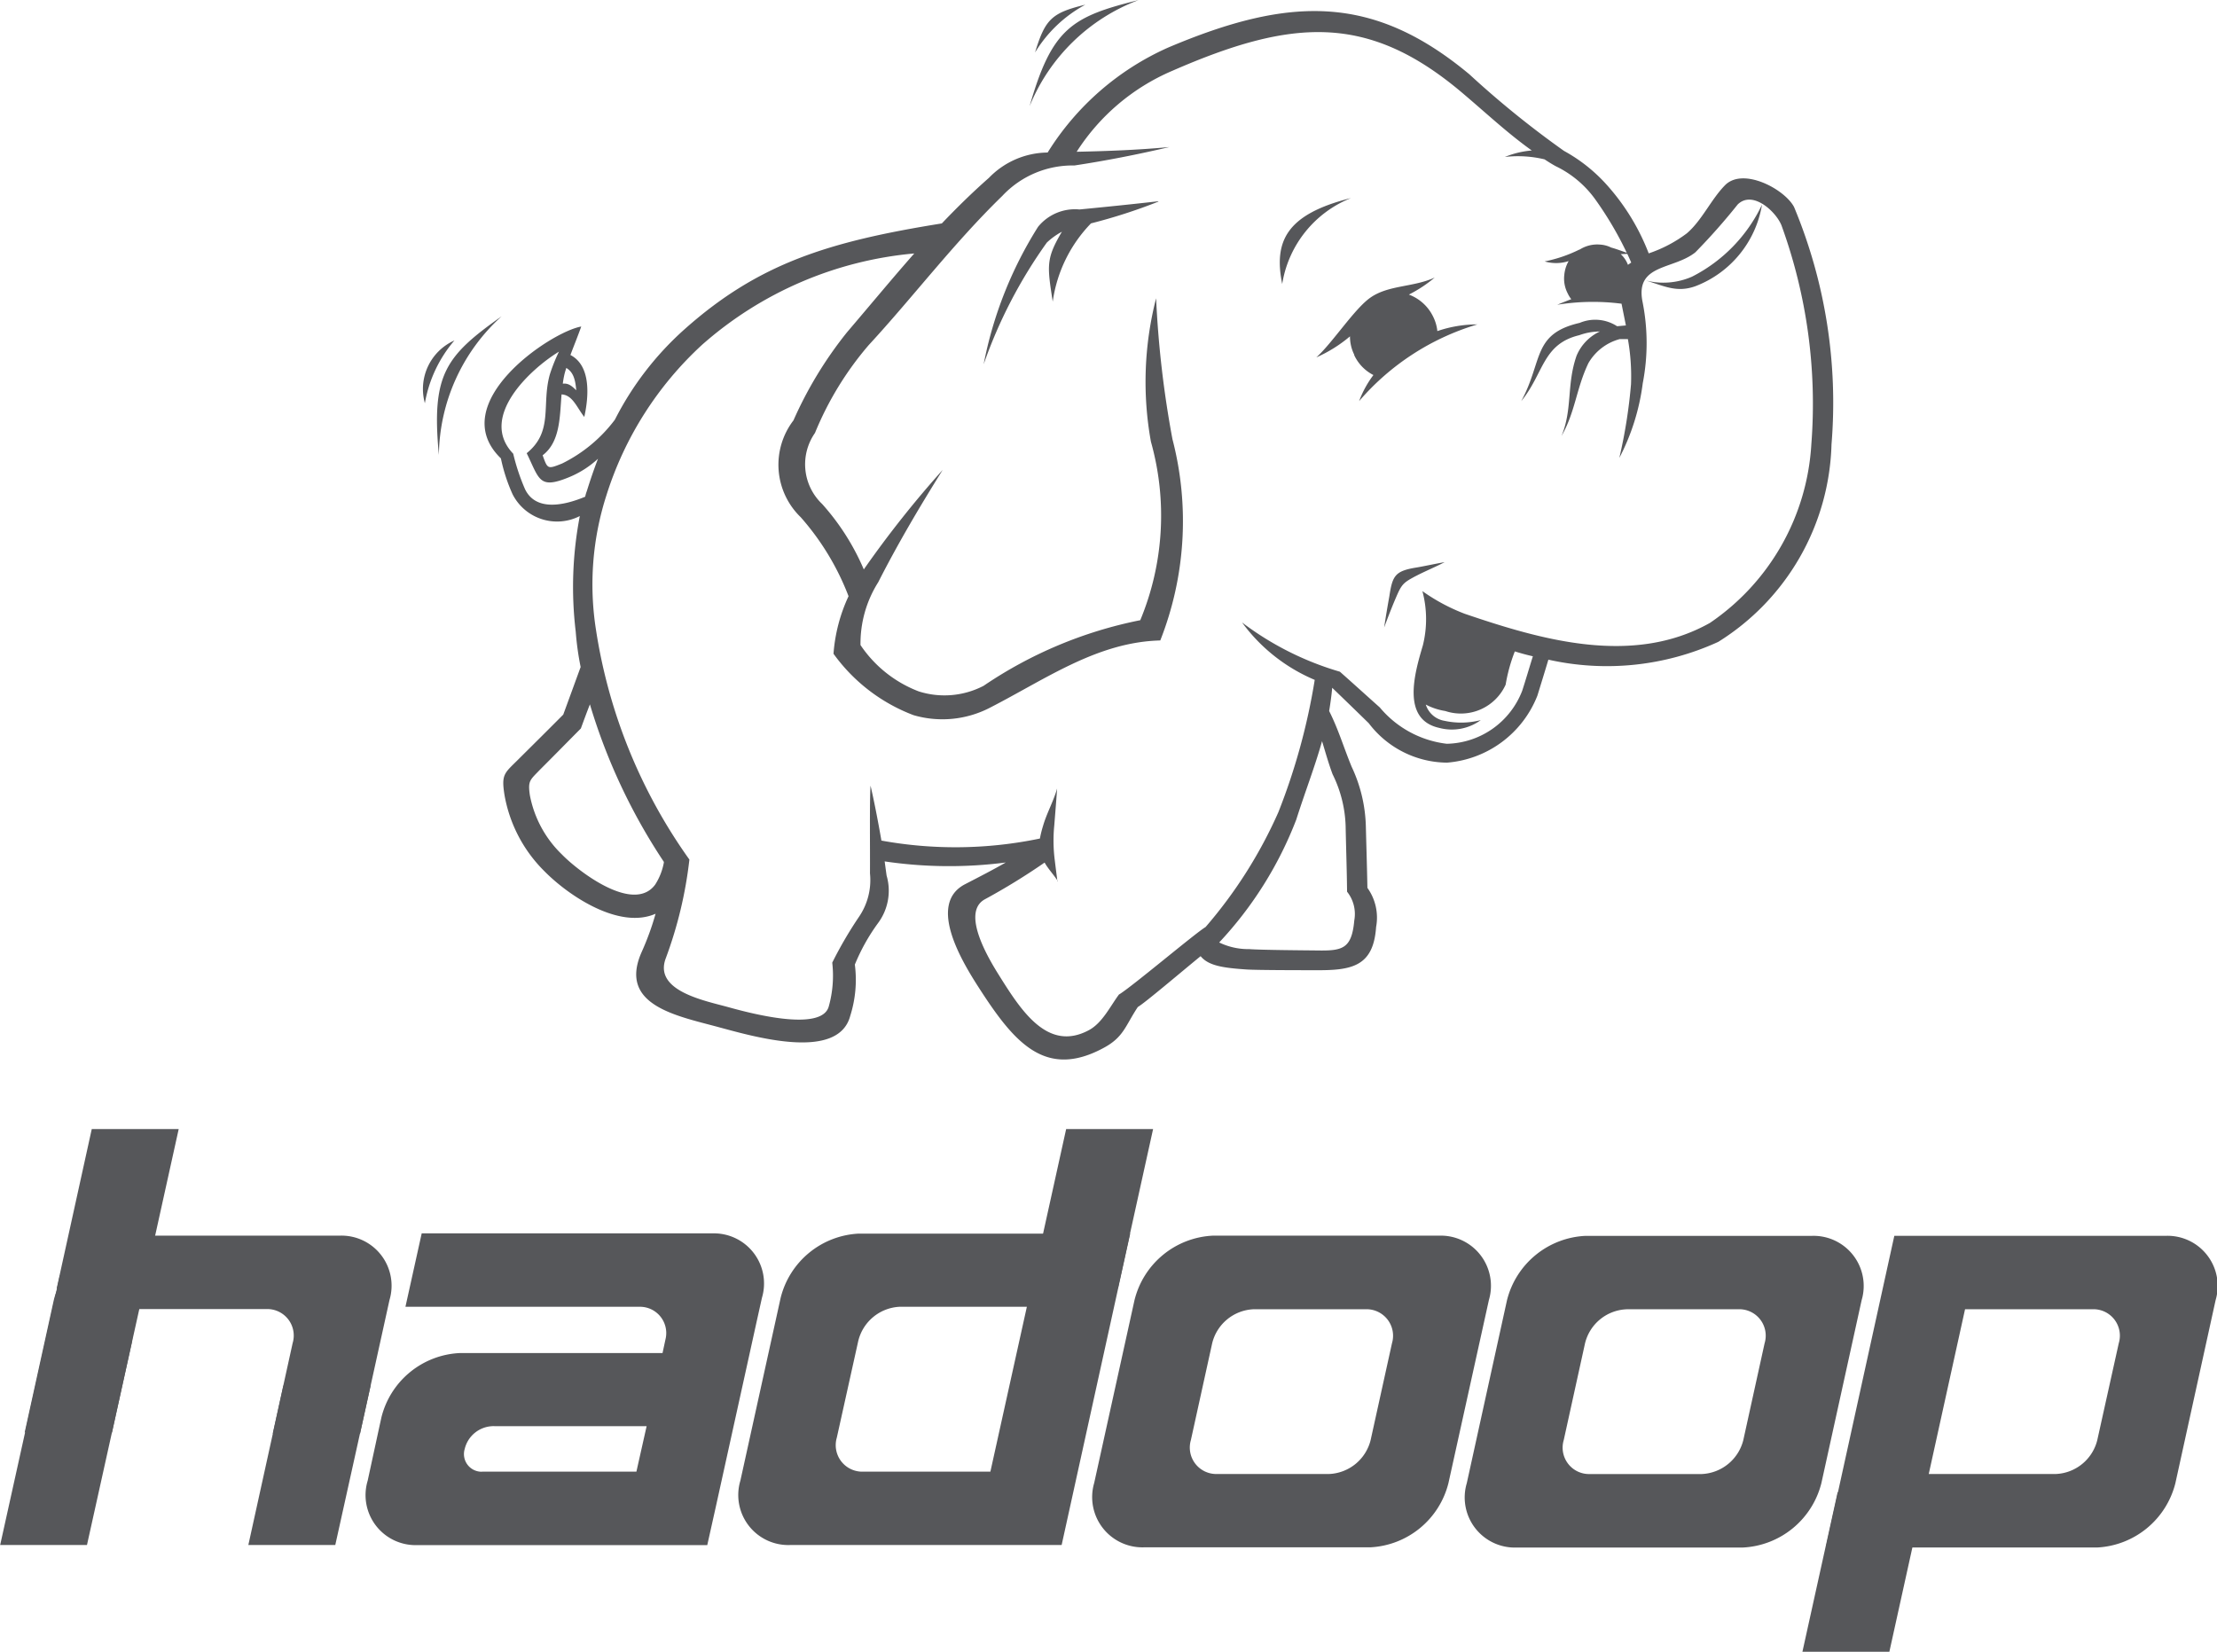 <svg xmlns="http://www.w3.org/2000/svg" width="51" height="38.001" viewBox="0 0 51 38.001">
  <g id="Vector_Smart_Object" data-name="Vector Smart Object" transform="translate(-912.796 -590.073)">
    <path id="Path_1527" data-name="Path 1527" d="M922.892,600.539a4.372,4.372,0,0,1,1.443-3.189c-1.294.916-1.618,1.337-1.443,3.189m19.4-3.932a2.564,2.564,0,0,1,1.581-1.977c-1.5.374-1.777,1.006-1.581,1.977m8.355-.084a1.639,1.639,0,0,0,1.072-.085,3.567,3.567,0,0,0,1.61-1.656,2.433,2.433,0,0,1-1.526,1.873c-.433.158-.716,0-1.155-.132m-11.206-1.811a12.652,12.652,0,0,1-1.549.5,3.228,3.228,0,0,0-.88,1.8c-.129-.832-.155-.988.211-1.608a1.612,1.612,0,0,0-.347.25,11.1,11.1,0,0,0-1.453,2.8,9.192,9.192,0,0,1,1.251-3.162,1.093,1.093,0,0,1,.953-.4c.606-.059,1.208-.12,1.815-.189m4.508,3.534a.949.949,0,0,1-.1-.426,3.215,3.215,0,0,1-.774.484c.375-.338.884-1.13,1.251-1.38.419-.288.984-.232,1.472-.457a3.027,3.027,0,0,1-.594.392,1.013,1.013,0,0,1,.562.516.958.958,0,0,1,.093.324,2.844,2.844,0,0,1,.922-.154,5.748,5.748,0,0,0-2.722,1.765,2.375,2.375,0,0,1,.329-.6.978.978,0,0,1-.443-.46m6.132-2.322a.638.638,0,0,1,.166.246c.028-.017.052-.037.076-.051-.029-.068-.06-.136-.09-.2-.05,0-.1.005-.151.005m-23.713,10.36a13.533,13.533,0,0,0,1.7,3.621v.019a1.408,1.408,0,0,1-.2.506c-.5.675-1.776-.316-2.143-.693a2.555,2.555,0,0,1-.739-1.365c-.048-.334,0-.344.231-.585.315-.314.627-.633.942-.95.069-.187.136-.372.208-.554m.187-5.653c-.093.242-.178.49-.258.747a.788.788,0,0,0-.037.128c-.5.209-1.141.338-1.386-.177a4.855,4.855,0,0,1-.27-.812c-.807-.842.4-1.951,1.052-2.348a3.92,3.92,0,0,0-.208.519c-.2.7.09,1.313-.534,1.817.293.6.28.835.963.557a2.221,2.221,0,0,0,.678-.43m-.81-1.726c.128-.016.209.053.309.152-.02-.24-.064-.417-.229-.514-.012.039-.025.079-.036.12a1.908,1.908,0,0,0-.044.242m17.467,8.219c-.168.6-.391,1.168-.595,1.811a8.687,8.687,0,0,1-1.773,2.825,1.542,1.542,0,0,0,.694.153c.261.021,1.3.028,1.563.031.574.009.792-.033.851-.69a.823.823,0,0,0-.166-.662c-.005-.5-.023-1-.033-1.509a2.874,2.874,0,0,0-.3-1.193c-.1-.269-.166-.513-.244-.766m-2.793,4.952c-.477.39-1.288,1.08-1.443,1.168-.285.428-.323.689-.775.935-1.35.738-2.068-.117-2.87-1.359-.382-.591-1.215-1.941-.33-2.4.372-.192.655-.338.937-.5a10.125,10.125,0,0,1-2.786-.025c.015.113.03.221.044.324a1.248,1.248,0,0,1-.2,1.1,4.5,4.5,0,0,0-.53.95,2.741,2.741,0,0,1-.106,1.179c-.277,1.052-2.233.473-3.028.26-.957-.261-2.328-.5-1.764-1.742a6.3,6.3,0,0,0,.314-.867c-.839.37-2.006-.418-2.557-.978a3.255,3.255,0,0,1-.917-1.745c-.082-.509,0-.506.356-.867.333-.33.664-.659.994-.991q.2-.545.4-1.095a6.64,6.64,0,0,1-.113-.814,8.629,8.629,0,0,1,.094-2.659,1.148,1.148,0,0,1-1.546-.5,3.964,3.964,0,0,1-.269-.826c-1.3-1.259,1.132-2.908,1.848-3.034-.083.233-.17.444-.249.655.482.249.421.966.319,1.425-.172-.217-.268-.507-.523-.518-.042.518-.03,1.092-.435,1.4.115.321.114.322.448.189a3.4,3.4,0,0,0,1.214-1.008,7.084,7.084,0,0,1,1.6-2.078c1.708-1.522,3.318-2.019,5.921-2.437.343-.36.7-.711,1.084-1.049a1.9,1.9,0,0,1,1.35-.582,6.256,6.256,0,0,1,2.777-2.417c2.78-1.177,4.7-1.236,6.924.617a21.929,21.929,0,0,0,2.178,1.763,3.723,3.723,0,0,1,1.015.816,5.1,5.1,0,0,1,.933,1.541,3.1,3.1,0,0,0,.877-.461c.344-.293.559-.782.877-1.105.415-.425,1.375.089,1.59.5a11.7,11.7,0,0,1,.861,5.461,5.53,5.53,0,0,1-2.606,4.543,6.155,6.155,0,0,1-3.907.409c-.083.278-.168.553-.253.828a2.441,2.441,0,0,1-2.079,1.541,2.281,2.281,0,0,1-1.8-.907c-.277-.27-.559-.545-.841-.815-.016.182-.042.364-.07.534.221.442.329.826.518,1.284a3.4,3.4,0,0,1,.326,1.363c.012.474.027.948.036,1.422a1.174,1.174,0,0,1,.2.9c-.062.911-.562,1-1.39.994-.276,0-1.318,0-1.582-.016-.527-.036-.876-.081-1.059-.3m-3.3-1.729c-.02-.159-.041-.318-.06-.478a3.532,3.532,0,0,1-.012-.812c.022-.281.046-.566.065-.846-.079.286-.241.573-.323.859a2.543,2.543,0,0,0-.073.293,9.517,9.517,0,0,1-3.646.047c-.078-.453-.171-.924-.25-1.264-.024.38-.009,1.427-.013,2.017a1.5,1.5,0,0,1-.252,1,9.251,9.251,0,0,0-.616,1.055,2.632,2.632,0,0,1-.08,1.008c-.167.607-1.879.136-2.329.011-.559-.152-1.705-.378-1.419-1.123a9.611,9.611,0,0,0,.542-2.267,12.293,12.293,0,0,1-2.149-5.286,6.7,6.7,0,0,1,.242-3.1,7.934,7.934,0,0,1,2.2-3.458,8.512,8.512,0,0,1,4.88-2.1c-.5.567-1,1.172-1.548,1.814a9.132,9.132,0,0,0-1.231,2.026,1.678,1.678,0,0,0,.167,2.228,5.966,5.966,0,0,1,1.1,1.817,3.784,3.784,0,0,0-.346,1.324,4.019,4.019,0,0,0,1.842,1.413,2.376,2.376,0,0,0,1.761-.174c1.283-.658,2.467-1.509,3.914-1.545a7.486,7.486,0,0,0,.28-4.631,23.5,23.5,0,0,1-.376-3.241,7.734,7.734,0,0,0-.119,3.3,6.278,6.278,0,0,1-.245,4.106,9.831,9.831,0,0,0-3.605,1.51,1.953,1.953,0,0,1-1.491.128,2.828,2.828,0,0,1-1.34-1.066,2.639,2.639,0,0,1,.408-1.446c.449-.883.939-1.712,1.483-2.584a24.069,24.069,0,0,0-1.815,2.29,5.456,5.456,0,0,0-.959-1.506,1.26,1.26,0,0,1-.164-1.634,7.392,7.392,0,0,1,1.234-2.019c1.022-1.107,1.954-2.344,3.075-3.434a2.212,2.212,0,0,1,1.659-.7c.73-.111,1.44-.25,2.184-.424-.719.067-1.41.093-2.112.108h-.02a4.886,4.886,0,0,1,2.2-1.862c2.747-1.2,4.493-1.328,6.653.493.562.474,1.048.934,1.616,1.34a2.064,2.064,0,0,0-.619.149,2.624,2.624,0,0,1,.913.055c.08.053.168.109.256.157a2.394,2.394,0,0,1,.9.749,8.023,8.023,0,0,1,.735,1.243c-.138-.048-.254-.092-.359-.12a.643.643,0,0,0-.242-.067.757.757,0,0,0-.478.111l-.016.005a3.2,3.2,0,0,1-.794.27.938.938,0,0,0,.5.008l.052-.016a.783.783,0,0,0-.1.32.734.734,0,0,0,.082.43h0a.6.6,0,0,0,.079.127c-.1.037-.209.081-.323.128a5.155,5.155,0,0,1,1.479-.024c.031.157.066.326.1.5l-.189.017h-.015a.923.923,0,0,0-.859-.076c-1.094.253-.84.871-1.344,1.8.525-.642.485-1.313,1.336-1.517a1.409,1.409,0,0,1,.473-.085,1.068,1.068,0,0,0-.537.559c-.232.663-.089,1.224-.346,1.845.319-.555.339-1.094.62-1.678a1.188,1.188,0,0,1,.72-.551c.062,0,.126,0,.187,0a4.852,4.852,0,0,1,.072,1.04,11.853,11.853,0,0,1-.269,1.694,5.107,5.107,0,0,0,.539-1.718,4.849,4.849,0,0,0-.009-1.894c-.156-.855.714-.714,1.22-1.119a14.356,14.356,0,0,0,.973-1.1c.339-.332.872.153,1.006.477a12.016,12.016,0,0,1,.688,5.041,5.343,5.343,0,0,1-2.332,4.108c-1.778,1-3.876.392-5.642-.21a4.348,4.348,0,0,1-.973-.521,2.5,2.5,0,0,1,.011,1.247c-.192.647-.5,1.708.378,1.9a1.125,1.125,0,0,0,.954-.18,1.794,1.794,0,0,1-.833.017.543.543,0,0,1-.432-.374,1.427,1.427,0,0,0,.448.148,1.13,1.13,0,0,0,1.389-.606,3.819,3.819,0,0,1,.211-.765c.129.04.272.08.415.112-.083.266-.16.53-.244.79a1.9,1.9,0,0,1-1.736,1.223,2.369,2.369,0,0,1-1.541-.836c-.315-.281-.615-.554-.918-.822a6.95,6.95,0,0,1-2.251-1.133,3.994,3.994,0,0,0,1.672,1.321,14.558,14.558,0,0,1-.835,3.041,10.576,10.576,0,0,1-1.676,2.645c-.236.14-1.713,1.389-1.993,1.553-.205.277-.386.661-.7.824-.945.5-1.554-.461-2.064-1.276-.233-.372-.877-1.44-.317-1.741a15.009,15.009,0,0,0,1.371-.843c.083.148.217.286.307.432m-14.563-11a3.007,3.007,0,0,1,.68-1.444,1.222,1.222,0,0,0-.68,1.444m13.911-6.833a4.369,4.369,0,0,1,2.506-2.441c-1.538.38-1.993.65-2.506,2.441m.125-1.235a3.038,3.038,0,0,1,1.157-1.1c-.776.188-.924.334-1.157,1.1m8.765,12.042c.171-.092.485-.224.657-.317-.178.029-.5.1-.672.127-.473.079-.529.194-.6.661-.04.22-.086.494-.119.715.093-.252.205-.541.311-.778s.172-.274.42-.408" fill="#56575a" fill-rule="evenodd"/>
    <path id="Path_1528" data-name="Path 1528" d="M941.637,620.193h2.572a.61.61,0,0,1,.608.783l-.49,2.223a1.029,1.029,0,0,1-.953.784H940.8a.609.609,0,0,1-.608-.784l.489-2.223a1.026,1.026,0,0,1,.953-.783M940.7,618.5h5.2a1.154,1.154,0,0,1,1.147,1.48l-.93,4.209a1.954,1.954,0,0,1-1.8,1.481h-5.2a1.156,1.156,0,0,1-1.15-1.481l.928-4.209a1.953,1.953,0,0,1,1.8-1.48" fill="#56575a" fill-rule="evenodd"/>
    <path id="Path_1529" data-name="Path 1529" d="M950.211,620.193h2.572a.608.608,0,0,1,.606.783L952.9,623.2a1.032,1.032,0,0,1-.955.784h-2.568a.608.608,0,0,1-.608-.784l.489-2.223a1.026,1.026,0,0,1,.954-.783m-.942-1.689h5.2a1.153,1.153,0,0,1,1.151,1.48l-.926,4.209a1.962,1.962,0,0,1-1.809,1.481h-5.2a1.153,1.153,0,0,1-1.148-1.481l.925-4.209a1.957,1.957,0,0,1,1.8-1.48" fill="#56575a" fill-rule="evenodd"/>
    <path id="Path_1530" data-name="Path 1530" d="M958,620.193h2.928a.608.608,0,0,1,.608.783l-.493,2.223a1.027,1.027,0,0,1-.951.784h-2.927m-.792-5.479h6.242a1.153,1.153,0,0,1,1.149,1.48l-.925,4.209a1.958,1.958,0,0,1-1.8,1.481l-6.242,0Z" fill="#56575a" fill-rule="evenodd"/>
    <path id="Path_1531" data-name="Path 1531" d="M954.259,628.073l.81-3.671h2l-.81,3.671" fill="#56575a" fill-rule="evenodd"/>
    <path id="Path_1532" data-name="Path 1532" d="M935.579,623.929h-2.922a.61.61,0,0,1-.611-.782l.494-2.227a1.031,1.031,0,0,1,.951-.784h2.927m.8,5.481h-6.243a1.151,1.151,0,0,1-1.147-1.482l.925-4.2a1.951,1.951,0,0,1,1.8-1.482l6.242,0Z" fill="#56575a" fill-rule="evenodd"/>
    <path id="Path_1533" data-name="Path 1533" d="M939.322,616.047l-.81,3.669h-2l.81-3.669" fill="#56575a" fill-rule="evenodd"/>
    <path id="Path_1534" data-name="Path 1534" d="M915.837,618.5h4.769a1.152,1.152,0,0,1,1.15,1.48l-.677,3.074H919.07l.458-2.082a.609.609,0,0,0-.608-.783h-2.953c-.432,0-.048.349-.142.783l-.452,2.055h-2.009l.67-3.047a1.955,1.955,0,0,1,1.8-1.48" fill="#56575a" fill-rule="evenodd"/>
    <path id="Path_1535" data-name="Path 1535" d="M912.8,625.616l1.372-6.2h2l-1.375,6.2" fill="#56575a" fill-rule="evenodd"/>
    <path id="Path_1536" data-name="Path 1536" d="M914.1,619.716l.807-3.669h2l-.811,3.669" fill="#56575a" fill-rule="evenodd"/>
    <path id="Path_1537" data-name="Path 1537" d="M918.509,625.616l.807-3.669h2.006l-.813,3.669" fill="#56575a" fill-rule="evenodd"/>
    <path id="Path_1538" data-name="Path 1538" d="M923.882,623.929h3.554l.235-1.046h-3.5a.2.2,0,0,0-.05,0,.684.684,0,0,0-.635.525.406.406,0,0,0,.393.523h0m5.187,1.688H922.4a1.151,1.151,0,0,1-1.146-1.482l.264-1.219h0l.052-.237a1.952,1.952,0,0,1,1.8-1.48h4.667l.068-.316a.605.605,0,0,0-.582-.749h-5.4l.374-1.689,6.706,0a1.153,1.153,0,0,1,1.121,1.482l-.127.571h0l-.154.7h0l-.787,3.568h0Z" fill="#56575a" fill-rule="evenodd"/>
  </g>
</svg>
